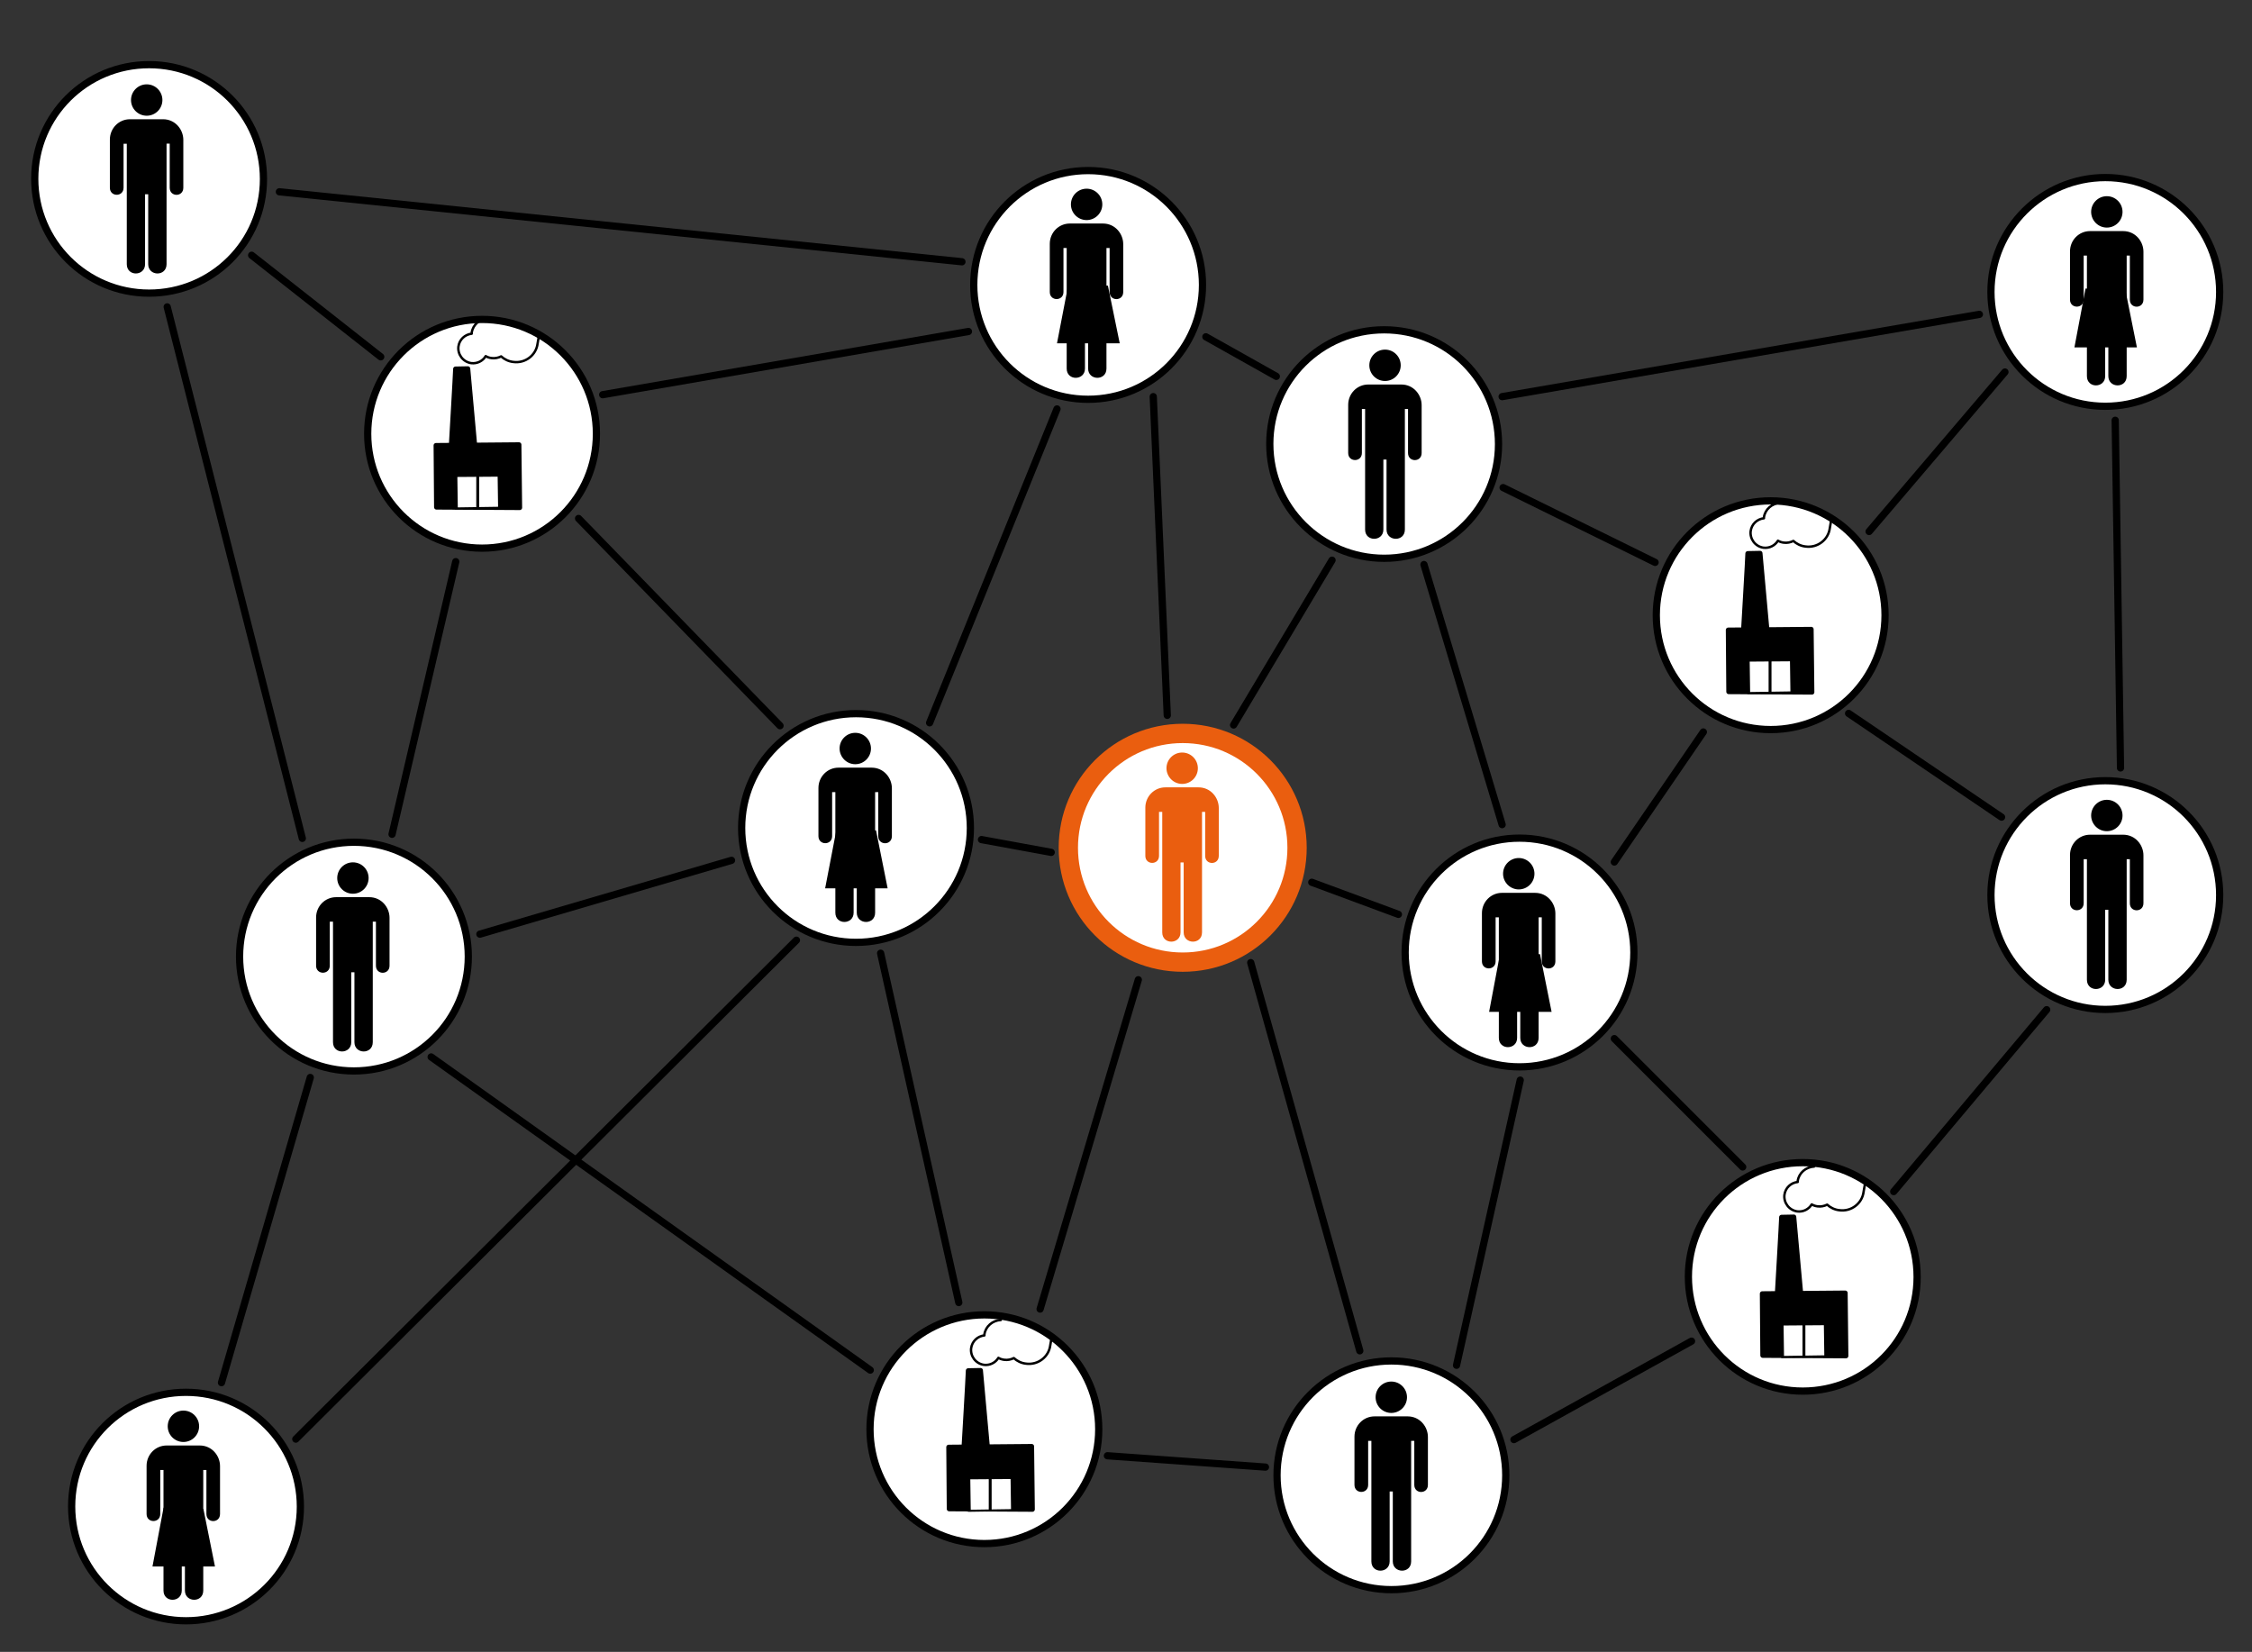 <?xml version="1.0" encoding="utf-8"?>
<!-- Generator: Adobe Illustrator 24.2.3, SVG Export Plug-In . SVG Version: 6.00 Build 0)  -->
<svg version="1.1" id="Ebene_1" xmlns="http://www.w3.org/2000/svg" xmlns:xlink="http://www.w3.org/1999/xlink" x="0px" y="0px"
	 viewBox="0 0 933.4 684.7" style="enable-background:new 0 0 933.4 684.7;" xml:space="preserve">
<rect x="0" y="0" width="933.4" height="684.7" fill="#333333" stroke="none"/>
<style type="text/css">
	.st0{fill:#FFFFFF;stroke:#000000;stroke-width:3;}
	.st1{stroke:#000000;}
	.st2{fill:none;stroke:#000000;stroke-width:3;stroke-linecap:round;}
	.st3{fill:#FF5500;stroke:#000000;stroke-width:3;stroke-linecap:round;}
	.st4{fill:#FFFFFF;stroke:#EA5E0F;stroke-width:8;}
	.st5{fill:#EA5E0F;}
	.st6{fill:#FF5500;}
	.st7{fill-rule:evenodd;clip-rule:evenodd;fill:#FFFFFF;stroke:#000000;stroke-width:0.622;}
	.st8{fill:none;stroke:#000000;stroke-linecap:round;stroke-linejoin:round;}
	.st9{stroke:#000000;stroke-width:2;stroke-linecap:round;stroke-linejoin:round;}
</style>
<g transform="translate(0 8.3704e-5)">
	<path class="st0" d="M146.7,349.1c26.2,0,47.4,21.2,47.4,47.4c0,26.2-21.2,47.4-47.4,47.4s-47.4-21.2-47.4-47.4
		C99.3,370.3,120.5,349.1,146.7,349.1z"/>
	<g transform="matrix(.297 0 0 .297 621.18 246.21)">
		<path d="M-1599,418.3c12.1,0,21.9-9.8,21.9-21.9s-9.8-21.9-21.9-21.9s-21.9,9.8-21.9,21.9S-1611.1,418.3-1599,418.3z"/>
		<path d="M-1599,396.4"/>
		<path d="M-1622.4,423.1c-15.5,0-28,12.6-28,28.4v67.2c0,13.1,19.1,13.1,19.1,0v-61.4h4.5v168.2c0,17.5,25.5,17,25.5,0v-97.6h4.4
			v97.6c0,17,25.6,17.5,25.6,0V457.3h4.4v61.4c0,13.2,19,13.2,19,0v-66.8c0-14.5-11.3-28.8-28.3-28.8L-1622.4,423.1L-1622.4,423.1z"
			/>
	</g>
	<path class="st0" d="M77.1,577.1c26.2,0,47.4,21.2,47.4,47.4s-21.3,47.3-47.4,47.3s-47.4-21.2-47.4-47.4S50.9,577.1,77.1,577.1z"/>
	<g transform="matrix(.297 0 0 .297 195.86 116.34)">
		<path d="M-403.5,1620.7c12.1,0,21.9-9.8,21.9-21.9c0-12.1-9.8-21.9-21.9-21.9s-21.9,9.8-21.9,21.9
			C-425.4,1610.9-415.6,1620.7-403.5,1620.7z"/>
		<path d="M-403.5,1598.8"/>
		<path d="M-426.9,1625.6c-15.5,0-28,12.6-28,28.4v67.2c0,13.1,19.1,13.1,19.1,0v-61.4h4.5V1828c0,17.5,25.5,17,25.5,0v-97.6h4.4
			v97.6c0,17,25.6,17.5,25.6,0v-168.2h4.4v61.4c0,13.2,19,13.2,19,0v-66.8c0-14.5-11.3-28.8-28.3-28.8H-426.9L-426.9,1625.6z"/>
	</g>
	<path class="st0" d="M408,545c26.2,0,47.4,21.2,47.4,47.4s-21.2,47.4-47.4,47.4s-47.4-21.2-47.4-47.4S381.9,545,408,545z"/>
	<path class="st0" d="M199.8,132.4c26.2,0,47.4,21.2,47.4,47.4c0,26.2-21.2,47.4-47.4,47.4s-47.4-21.2-47.4-47.4
		C152.4,153.6,173.6,132.4,199.8,132.4z"/>
	<path class="st0" d="M354.8,295.8c26.2,0,47.4,21.2,47.4,47.4s-21.2,47.4-47.4,47.4s-47.4-21.2-47.4-47.4S328.6,295.8,354.8,295.8z
		"/>
	<g transform="matrix(.297 0 0 .297 720.69 634.55)">
		<g>
			<path d="M-1233-1070c12.1,0,21.9-9.8,21.9-21.9s-9.8-21.9-21.9-21.9s-21.9,9.8-21.9,21.9C-1254.8-1079.8-1245-1070-1233-1070z"/>
			<path class="st1" d="M-1233-1091.9"/>
			<path d="M-1256.4-1065.2c-15.5,0-28,12.6-28,28.4v67.2c0,13.1,19.1,13.1,19.1,0v-61.4h4.5v168.2c0,17.5,25.5,17,25.5,0v-97.6h4.4
				v97.6c0,17,25.6,17.5,25.6,0V-1031h4.4v61.4c0,13.2,19,13.2,19,0v-66.8c0-14.5-11.3-28.8-28.3-28.8H-1256.4L-1256.4-1065.2z"/>
		</g>
	</g>
	<path class="st0" d="M451,70.7c26.2,0,47.4,21.2,47.4,47.4s-21.2,47.4-47.4,47.4c-26.2,0-47.4-21.2-47.4-47.4S424.8,70.7,451,70.7z
		"/>
	<g transform="matrix(.297 0 0 .297 1140.9 814.03)">
		<path d="M-2325-2433.7c12.1,0,21.9-9.8,21.9-21.9c0-12.1-9.8-21.9-21.9-21.9c-12.1,0-21.9,9.8-21.9,21.9
			C-2346.9-2443.5-2337.1-2433.7-2325-2433.7z"/>
		<path d="M-2325-2455.6"/>
		<path d="M-2348.4-2428.9c-15.5,0-28,12.6-28,28.4v67.2c0,13.1,19.1,13.1,19.1,0v-61.4h4.5v168.2c0,17.5,25.5,17,25.5,0v-97.6h4.4
			v97.6c0,17,25.6,17.5,25.6,0v-168.2h4.4v61.4c0,13.2,19,13.2,19,0v-66.8c0-14.5-11.3-28.8-28.3-28.8L-2348.4-2428.9
			L-2348.4-2428.9z"/>
	</g>
	<path class="st0" d="M61.8,26.8c26.2,0,47.4,21.2,47.4,47.4S88,121.5,61.8,121.5s-47.4-21.2-47.4-47.4S35.6,26.8,61.8,26.8z"/>
	<g transform="matrix(.297 0 0 .297 1222.7 87.824)">
		<path d="M-3912.1-134.2c12.1,0,21.9-9.8,21.9-21.9c0-12.1-9.8-21.9-21.9-21.9c-12.1,0-21.9,9.8-21.9,21.9
			S-3924.2-134.2-3912.1-134.2z"/>
		<path d="M-3912.1-156.1"/>
		<path d="M-3935.5-129.3c-15.5,0-28,12.6-28,28.4v67.2c0,13.1,19.1,13.1,19.1,0v-61.4h4.5V73c0,17.5,25.5,17,25.5,0v-97.6h4.4V73
			c0,17,25.6,17.5,25.6,0V-95.2h4.4v61.5c0,13.2,19,13.2,19,0v-66.8c0-14.5-11.3-28.8-28.3-28.8H-3935.5L-3935.5-129.3z"/>
	</g>
	<path class="st2" d="M91.8,573.1l36.8-126.5"/>
	<path class="st2" d="M162.5,345.8l26.4-113"/>
	<path class="st2" d="M157.8,147.9l-53.5-42.1"/>
	<path class="st2" d="M198.9,387.2l104.3-30.6"/>
	<path class="st3" d="M239.8,214.9l83.5,85.9"/>
	<path class="st2" d="M397.4,539.9L365,395.1"/>
	<path class="st2" d="M385.3,299.6l52.8-130.1"/>
	<path class="st2" d="M330.1,389.7L122.6,596.5"/>
	<path class="st2" d="M178.7,438.1l182,129.8"/>
	<path class="st2" d="M125.3,347.5l-56-220.3"/>
	<path class="st2" d="M115.8,79.5l282.9,29"/>
	<path class="st2" d="M249.8,163.6l151.6-26.2"/>
</g>
<g transform="translate(0 8.3704e-5)">
	<path class="st0" d="M576.7,564.1c26.2,0,47.4,21.2,47.4,47.4s-21.2,47.4-47.4,47.4s-47.4-21.2-47.4-47.4
		C529.3,585.3,550.5,564.1,576.7,564.1z"/>
	<g transform="matrix(.297 0 0 .297 621.18 246.21)">
		<path d="M-149.9,1142.9c12.1,0,21.9-9.8,21.9-21.9c0-12.1-9.8-21.9-21.9-21.9s-21.9,9.8-21.9,21.9
			C-171.8,1133.1-162,1142.9-149.9,1142.9z"/>
		<path d="M-149.9,1121"/>
		<path d="M-173.3,1147.7c-15.5,0-28,12.6-28,28.4v67.2c0,13.1,19.1,13.1,19.1,0v-61.4h4.5v168.2c0,17.5,25.5,17,25.5,0v-97.6h4.4
			v97.6c0,17,25.6,17.5,25.6,0v-168.2h4.4v61.4c0,13.2,19,13.2,19,0v-66.8c0-14.5-11.3-28.8-28.3-28.8H-173.3L-173.3,1147.7z"/>
	</g>
	<path class="st0" d="M573.7,136.7c26.2,0,47.4,21.2,47.4,47.4s-21.3,47.3-47.4,47.3s-47.4-21.2-47.4-47.4S547.5,136.7,573.7,136.7z
		"/>
	<g transform="matrix(.297 0 0 .297 195.86 116.34)">
		<path d="M1273.4,140c12.1,0,21.9-9.8,21.9-21.9s-9.8-21.9-21.9-21.9c-12.1,0-21.9,9.8-21.9,21.9S1261.3,140,1273.4,140z"/>
		<path d="M1273.4,118.1"/>
		<path d="M1250,144.9c-15.5,0-28,12.6-28,28.4v67.2c0,13.1,19.1,13.1,19.1,0v-61.4h4.5v168.2c0,17.5,25.5,17,25.5,0v-97.6h4.4v97.6
			c0,17,25.6,17.5,25.6,0V179.1h4.4v61.4c0,13.2,19,13.2,19,0v-66.8c0-14.5-11.3-28.8-28.3-28.8L1250,144.9L1250,144.9z"/>
	</g>
	<path class="st0" d="M872.6,323.6c26.2,0,47.4,21.2,47.4,47.4s-21.2,47.4-47.4,47.4s-47.4-21.2-47.4-47.4S846.5,323.6,872.6,323.6z
		"/>
	<g transform="matrix(.297 0 0 .297 255.62 733.95)">
		<path d="M2079.5-1311.2c12.1,0,21.9-9.8,21.9-21.9s-9.8-21.9-21.9-21.9c-12.1,0-21.9,9.8-21.9,21.9
			C2057.7-1320.9,2067.5-1311.2,2079.5-1311.2z"/>
		<path d="M1969.3-1223.1"/>
		<path d="M2056.1-1306.3c-15.5,0-28,12.6-28,28.4v67.2c0,13.1,19.1,13.1,19.1,0v-61.4h4.5v168.2c0,17.5,25.5,17,25.5,0v-97.6h4.4
			v97.6c0,17,25.6,17.5,25.6,0v-168.2h4.4v61.4c0,13.2,19,13.2,19,0v-66.8c0-14.5-11.3-28.8-28.3-28.8L2056.1-1306.3L2056.1-1306.3z
			"/>
	</g>
	<path class="st0" d="M872.6,73.6c26.2,0,47.4,21.2,47.4,47.4s-21.2,47.4-47.4,47.4s-47.4-21.2-47.4-47.4S846.5,73.6,872.6,73.6z"/>
	<g transform="matrix(.297 0 0 .297 255.62 733.95)">
		<path d="M2079.5-2153.6c12.1,0,21.9-9.8,21.9-21.9c0-12.1-9.8-21.9-21.9-21.9c-12.1,0-21.9,9.8-21.9,21.9
			C2057.7-2163.3,2067.5-2153.6,2079.5-2153.6z"/>
		<path d="M2079.5-2175.4"/>
		<path d="M2056.1-2148.7c-15.5,0-28,12.6-28,28.4v67.2c0,13.1,19.1,13.1,19.1,0v-61.4h4.5v168.2c0,17.5,25.5,17,25.5,0v-97.6h4.4
			v97.6c0,17,25.6,17.5,25.6,0v-168.2h4.4v61.4c0,13.2,19,13.2,19,0v-66.8c0-14.5-11.3-28.8-28.3-28.8H2056.1L2056.1-2148.7z"/>
	</g>
	<path class="st0" d="M629.8,347.4c26.2,0,47.4,21.2,47.4,47.4c0,26.2-21.2,47.4-47.4,47.4c-26.2,0-47.4-21.2-47.4-47.4
		C582.4,368.6,603.6,347.4,629.8,347.4z"/>
	<g transform="matrix(.297 0 0 .297 1025.6 345.34)">
		<path d="M-1333.7,78.5c12.1,0,21.9-9.8,21.9-21.9s-9.8-21.9-21.9-21.9s-21.9,9.8-21.9,21.9S-1345.7,78.5-1333.7,78.5z"/>
		<path d="M-1333.7,56.6"/>
		<path d="M-1357.1,83.3c-15.5,0-28,12.6-28,28.4v67.2c0,13.1,19.1,13.1,19.1,0v-61.4h4.5v168.2c0,17.5,25.5,17,25.5,0v-97.6h4.4
			v97.6c0,17,25.6,17.5,25.6,0V117.5h4.4v61.4c0,13.2,19,13.2,19,0v-66.8c0-14.5-11.3-28.8-28.3-28.8H-1357.1L-1357.1,83.3z"/>
	</g>
	<path class="st4" d="M490.2,304c26.2,0,47.4,21.2,47.4,47.4s-21.2,47.4-47.4,47.4s-47.4-21.2-47.4-47.4S464,304,490.2,304z"/>
	<g transform="matrix(.297 0 0 .297 720.69 634.55)">
		<g>
			<path class="st5" d="M-776.8-1042.5c12.1,0,21.9-9.8,21.9-21.9s-9.8-21.9-21.9-21.9s-21.9,9.8-21.9,21.9
				C-798.6-1052.3-788.8-1042.5-776.8-1042.5z"/>
			<path class="st6" d="M-776.8-1064.4"/>
			<path class="st5" d="M-800.2-1037.7c-15.5,0-28,12.6-28,28.4v67.2c0,13.1,19.1,13.1,19.1,0v-61.4h4.5v168.2
				c0,17.5,25.5,17,25.5,0v-97.6h4.4v97.6c0,17,25.6,17.5,25.6,0v-168.2h4.4v61.4c0,13.2,19,13.2,19,0v-66.8
				c0-14.5-11.3-28.8-28.3-28.8H-800.2L-800.2-1037.7z"/>
		</g>
	</g>
	<path class="st0" d="M733.9,207.6c26.2,0,47.4,21.2,47.4,47.4s-21.2,47.4-47.4,47.4c-26.2,0-47.4-21.2-47.4-47.4
		S707.7,207.6,733.9,207.6z"/>
	<g transform="matrix(.297 0 0 .297 1140.9 814.03)">
		<path d="M-1481.9-1884.4"/>
	</g>
	<path class="st0" d="M747.2,481.9c26.2,0,47.4,21.2,47.4,47.4s-21.2,47.3-47.4,47.3c-26.2,0-47.4-21.2-47.4-47.4
		S721,481.9,747.2,481.9z"/>
	<g transform="matrix(.297 0 0 .297 1222.7 87.824)">
		<path d="M-1712.6,1487.4"/>
	</g>
	<path class="st2" d="M431.1,542.6l40.7-136.5"/>
	<path class="st2" d="M459,603.4l65.5,4.7"/>
	<path class="st2" d="M563.6,559.9L518.4,399"/>
	<path class="st2" d="M701.1,555.9l-73.6,40.8"/>
	<path class="st2" d="M722.3,483.7l-53.2-53.2"/>
	<path class="st2" d="M784.9,493.9l63.4-75.4"/>
	<path class="st2" d="M766.2,295.7l63.4,43"/>
	<path class="st2" d="M706,303.4l-36.9,53.9"/>
	<path class="st2" d="M686,233.1l-63-31"/>
	<path class="st2" d="M622.6,341.8L590.2,234"/>
	<path class="st2" d="M878.9,318.3l-2.2-144.1"/>
	<path class="st2" d="M774.7,220.3l56.3-66.1"/>
	<path class="st2" d="M622.6,164.4l197.8-34.1"/>
	<path class="st2" d="M630.1,447.7l-26.4,118.2"/>
	<path class="st2" d="M579.6,379l-35.9-13.3"/>
	<path class="st2" d="M435.7,353.3l-28.9-5.3"/>
	<path class="st2" d="M511.3,300.5l40.8-68.3"/>
	<path class="st2" d="M499.8,139.6L529,156"/>
	<path class="st2" d="M438.6,364.8"/>
	<path class="st2" d="M478,164.4l5.8,132.1"/>
</g>
<polygon points="442.8,117.9 459.2,118.4 464.1,142.3 438.1,142.3 "/>
<polygon points="864.4,119.6 880.9,120.1 885.7,144 859.8,144 "/>
<polygon points="346.7,343.8 363.1,344.2 367.9,368.2 342,368.2 "/>
<polygon points="621.8,395 638.3,395.5 643.1,419.4 617.2,419.4 "/>
<polygon points="67.8,624.9 84.3,625.4 89.1,649.3 63.2,649.3 "/>
<g transform="translate(-323.29 -341.18)">
	<g transform="matrix(1.924 0 0 1.345 -41.093 -90.458)">
		<path class="st7" d="M582.9,513.3"/>
	</g>
</g>
<g transform="translate(-323.29 -341.18)">
	<path class="st8" d="M1061.2,549.6c-3.4,0.2-6.3,2.6-6.8,6c0,0.1,0,0.2,0,0.4c-2.8,0.3-5.1,2.4-5.5,5.3c-0.4,3.3,1.9,6.4,5.3,6.9
		c2.5,0.3,4.8-0.9,6-2.9c0.7,0.4,1.5,0.7,2.4,0.8c1.4,0.2,2.8-0.1,4-0.7c1.3,1.2,3.1,2.1,5,2.3c5,0.7,9.5-2.8,10.1-7.6
		c0,0,0.5-2.8,0.5-2.9"/>
	<path class="st9" d="M1047.7,570.6c0,1.4-1.8,32.1-1.8,32.1l9.8-0.1l-2.9-32.1L1047.7,570.6z"/>
	<path class="st9" d="M1039.6,602.3l34.4-0.3l0.3,26.1l-34.5-0.2L1039.6,602.3z"/>
	<g transform="matrix(1.924 0 0 1.345 -41.093 -90.458)">
		<path class="st7" d="M568,534"/>
		<path class="st7" d="M566.1,534.5l-0.1-10l9.3-0.1l0.1,9.9L566.1,534.5z"/>
		<path class="st7" d="M570.7,524.4l0,10"/>
	</g>
</g>
<g transform="translate(-323.29 -341.18)">
	<path class="st8" d="M1075.2,824.7c-3.4,0.2-6.3,2.6-6.8,6c0,0.1,0,0.2,0,0.4c-2.8,0.3-5.1,2.4-5.5,5.3c-0.4,3.3,1.9,6.4,5.3,6.9
		c2.5,0.3,4.8-0.9,6-2.9c0.7,0.4,1.5,0.7,2.4,0.8c1.4,0.2,2.8-0.1,4-0.7c1.3,1.2,3.1,2.1,5,2.3c5,0.7,9.5-2.8,10.1-7.6
		c0,0,0.5-2.8,0.5-2.9"/>
	<path class="st9" d="M1061.7,845.7c0,1.4-1.8,32.1-1.8,32.1l9.8-0.1l-2.9-32.1L1061.7,845.7z"/>
	<path class="st9" d="M1053.7,877.4l34.4-0.3l0.3,26.1l-34.5-0.2L1053.7,877.4z"/>
	<g transform="matrix(1.924 0 0 1.345 -41.093 -90.458)">
		<path class="st7" d="M575.3,738.7"/>
		<path class="st7" d="M573.4,739.1l-0.1-10l9.3-0.1l0.1,9.9L573.4,739.1z"/>
		<path class="st7" d="M578,729l0,10"/>
	</g>
</g>
<g transform="translate(-323.29 -341.18)">
	<path class="st8" d="M738.1,888.3c-3.4,0.2-6.3,2.6-6.8,6c0,0.1,0,0.2,0,0.4c-2.8,0.3-5.1,2.4-5.5,5.3c-0.4,3.3,1.9,6.4,5.3,6.9
		c2.5,0.3,4.8-0.9,6-2.9c0.7,0.4,1.5,0.7,2.4,0.8c1.4,0.2,2.8-0.1,4-0.7c1.3,1.2,3.1,2.1,5,2.3c5,0.7,9.5-2.8,10.1-7.6
		c0,0,0.5-2.8,0.5-2.9"/>
	<path class="st9" d="M724.6,909.3c0,1.4-1.8,32.1-1.8,32.1l9.8-0.1l-2.9-32.1L724.6,909.3z"/>
	<path class="st9" d="M716.5,941l34.4-0.3l0.3,26.1l-34.5-0.2L716.5,941z"/>
	<g transform="matrix(1.924 0 0 1.345 -41.093 -90.458)">
		<path class="st7" d="M400,786"/>
		<path class="st7" d="M398.2,786.5l-0.1-10l9.3-0.1l0.1,9.9L398.2,786.5z"/>
		<path class="st7" d="M402.7,776.3l0,10"/>
	</g>
</g>
<g transform="translate(-323.29 -341.18)">
	<path class="st8" d="M525.6,473.1c-3.4,0.2-6.3,2.6-6.8,6c0,0.1,0,0.2,0,0.4c-2.8,0.3-5.1,2.4-5.5,5.3c-0.4,3.3,1.9,6.4,5.3,6.9
		c2.5,0.3,4.8-0.9,6-2.9c0.7,0.4,1.5,0.7,2.4,0.8c1.4,0.2,2.8-0.1,4-0.7c1.3,1.2,3.1,2.1,5,2.3c5,0.7,9.5-2.8,10.1-7.6
		c0,0,0.5-2.8,0.5-2.9"/>
	<path class="st9" d="M512.1,494.1c0,1.4-1.8,32.1-1.8,32.1l9.8-0.1l-2.9-32.1L512.1,494.1z"/>
	<path class="st9" d="M504,525.8l34.4-0.3l0.3,26.1l-34.5-0.2L504,525.8z"/>
	<g transform="matrix(1.924 0 0 1.345 -41.093 -90.458)">
		<path class="st7" d="M289.6,477.1"/>
		<path class="st7" d="M287.7,477.6l-0.1-10l9.3-0.1l0.1,9.9L287.7,477.6z"/>
		<path class="st7" d="M292.3,467.5l0,10"/>
	</g>
</g>
</svg>
